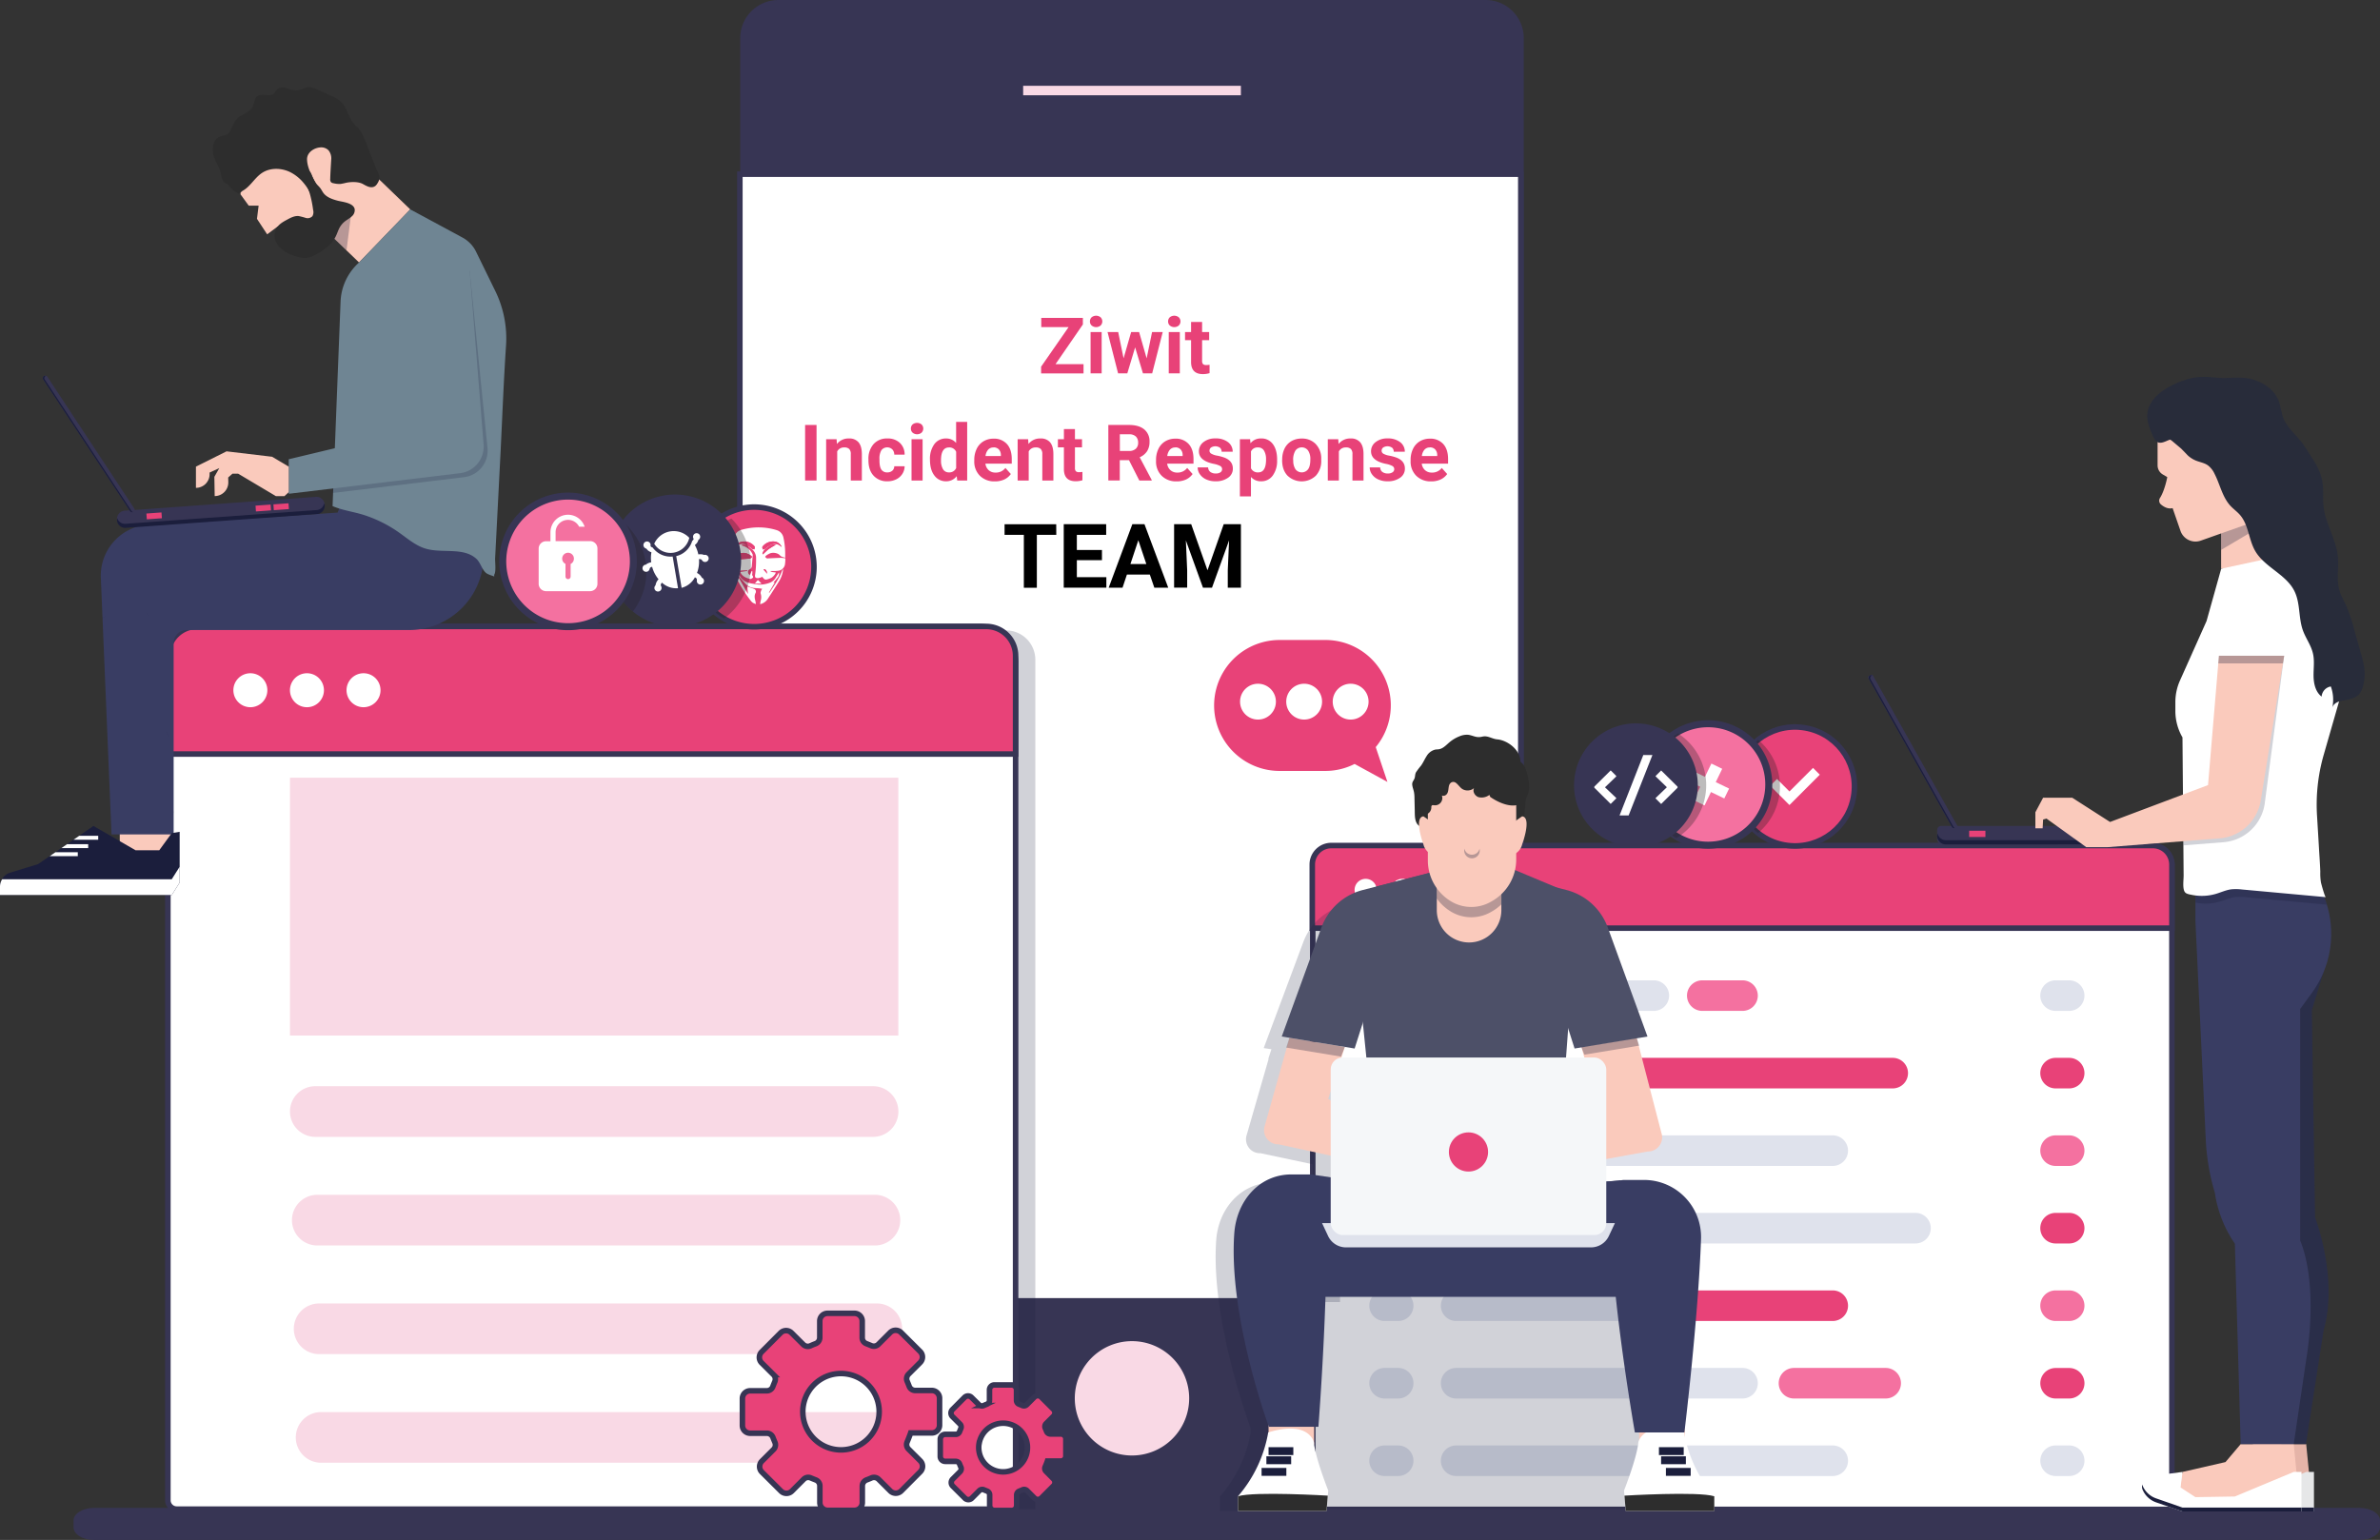 <svg xmlns="http://www.w3.org/2000/svg" viewBox="0 0 1290.14 834.96"><rect x="0" y="0" width="1290.14" height="834.96" fill="#333333" stroke="none"/><defs><style>.cls-1{fill:#373554;}.cls-2,.cls-6{fill:#fff;}.cls-12,.cls-2,.cls-5{stroke:#373554;stroke-miterlimit:10;}.cls-2,.cls-5{stroke-width:3px;}.cls-3{fill:#f9d9e5;}.cls-17,.cls-21,.cls-4{fill:#1b1e3c;}.cls-20,.cls-4{opacity:0.2;}.cls-5,.cls-8{fill:#e84278;}.cls-7{fill:#dfe2ec;}.cls-12,.cls-9{fill:#f471a0;}.cls-10{fill:#fec55e;}.cls-11{fill:#231f20;}.cls-11,.cls-18,.cls-21{opacity:0.3;}.cls-12{stroke-width:3.79px;}.cls-13{fill:#4d5068;}.cls-14{fill:#facabc;}.cls-15{fill:#393d63;}.cls-16{fill:#2d2d2d;}.cls-19{fill:#f5f7f9;}.cls-22{fill:#6f8593;}.cls-23{opacity:0.11;}.cls-24{fill:#e5b4a8;}.cls-25{fill:#e6e7e8;}.cls-26{fill:#2a2e49;}.cls-27{fill:#282c3a;}.cls-28{opacity:0.1;}</style></defs><g id="Calque_2" data-name="Calque 2"><g id="Calque_148" data-name="Calque 148"><path class="cls-1" d="M1290.14,824.43v3.66c0,3.81-5,6.87-11.13,6.87H51c-6.15,0-11.13-3.06-11.13-6.87v-3.66c0-3.78,5-6.87,11.13-6.87H1279C1285.16,817.56,1290.14,820.65,1290.14,824.43Z"/><path class="cls-1" d="M805.37,818.23H421.93a20.67,20.67,0,0,1-20.67-20.67V20.67A20.68,20.68,0,0,1,421.93,0H805.37A20.67,20.67,0,0,1,826,20.67V797.56A20.66,20.66,0,0,1,805.37,818.23Z"/><rect class="cls-2" x="401.06" y="94.44" width="423.33" height="610.88"/><path class="cls-3" d="M644.62,758.16a31,31,0,1,1-31-31A31,31,0,0,1,644.62,758.16Z"/><rect class="cls-3" x="554.63" y="46.52" width="118.03" height="5.14"/><path class="cls-4" d="M545.3,341.79H117.58a15.92,15.92,0,0,0-15.92,15.92V818.23H561.23V357.71A15.93,15.93,0,0,0,545.3,341.79Z"/><path class="cls-2" d="M103.62,339.65H530.91a19.62,19.62,0,0,1,19.62,19.62V813.44a4.79,4.79,0,0,1-4.79,4.79h-450A4.79,4.79,0,0,1,91,813.44V352.32A12.66,12.66,0,0,1,103.62,339.65Z"/><path class="cls-5" d="M550.53,408.83V355.57a15.93,15.93,0,0,0-15.93-15.92H106.88A15.92,15.92,0,0,0,91,355.57v53.26Z"/><rect class="cls-3" x="157.19" y="421.66" width="329.77" height="139.8"/><path class="cls-3" d="M473.22,588.93H170.92a13.73,13.73,0,0,0-13.73,13.73h0a13.74,13.74,0,0,0,13.73,13.74h302.3A13.74,13.74,0,0,0,487,602.66h0A13.74,13.74,0,0,0,473.22,588.93Z"/><path class="cls-3" d="M474.27,647.82H172a13.74,13.74,0,0,0-13.74,13.74h0A13.74,13.74,0,0,0,172,675.29H474.27A13.74,13.74,0,0,0,488,661.56h0A13.74,13.74,0,0,0,474.27,647.82Z"/><path class="cls-3" d="M475.32,706.72H173a13.74,13.74,0,0,0-13.73,13.74h0A13.73,13.73,0,0,0,173,734.19h302.3a13.74,13.74,0,0,0,13.74-13.73h0A13.74,13.74,0,0,0,475.32,706.72Z"/><path class="cls-3" d="M476.37,765.62H174.08a13.74,13.74,0,0,0-13.74,13.73h0a13.74,13.74,0,0,0,13.74,13.74H476.37a13.74,13.74,0,0,0,13.74-13.74h0A13.74,13.74,0,0,0,476.37,765.62Z"/><path class="cls-6" d="M144.93,374.24a9.21,9.21,0,1,1-9.21-9.21A9.21,9.21,0,0,1,144.93,374.24Z"/><path class="cls-6" d="M175.6,374.24a9.21,9.21,0,1,1-9.21-9.21A9.2,9.2,0,0,1,175.6,374.24Z"/><path class="cls-6" d="M206.27,374.24a9.21,9.21,0,1,1-9.21-9.21A9.2,9.2,0,0,1,206.27,374.24Z"/><path class="cls-2" d="M720.53,460.06h447.89a8.92,8.92,0,0,1,8.92,8.92V818.37a0,0,0,0,1,0,0H711.61a0,0,0,0,1,0,0V469A8.92,8.92,0,0,1,720.53,460.06Z"/><path class="cls-5" d="M1177.35,503.23V468.76A10.31,10.31,0,0,0,1167,458.45H721.66a10.31,10.31,0,0,0-10.31,10.31v34.47Z"/><path class="cls-6" d="M746.29,482.45a6,6,0,1,1-6-5.95A6,6,0,0,1,746.29,482.45Z"/><path class="cls-6" d="M766.14,482.45a6,6,0,1,1-5.95-5.95A5.95,5.95,0,0,1,766.14,482.45Z"/><path class="cls-6" d="M786,482.45a6,6,0,1,1-6-5.95A6,6,0,0,1,786,482.45Z"/><path class="cls-7" d="M757.91,548.1h-7.37a8.28,8.28,0,0,1-8.28-8.28h0a8.29,8.29,0,0,1,8.28-8.29h7.37a8.29,8.29,0,0,1,8.29,8.29h0A8.29,8.29,0,0,1,757.91,548.1Z"/><path class="cls-7" d="M757.91,590.13h-7.37a8.28,8.28,0,0,1-8.28-8.28h0a8.29,8.29,0,0,1,8.28-8.29h7.37a8.29,8.29,0,0,1,8.29,8.29h0A8.29,8.29,0,0,1,757.91,590.13Z"/><path class="cls-7" d="M757.91,632.16h-7.37a8.28,8.28,0,0,1-8.28-8.28h0a8.29,8.29,0,0,1,8.28-8.29h7.37a8.29,8.29,0,0,1,8.29,8.29h0A8.29,8.29,0,0,1,757.91,632.16Z"/><path class="cls-7" d="M757.91,674.2h-7.37a8.29,8.29,0,0,1-8.28-8.29h0a8.29,8.29,0,0,1,8.28-8.29h7.37a8.29,8.29,0,0,1,8.29,8.29h0A8.29,8.29,0,0,1,757.91,674.2Z"/><path class="cls-7" d="M757.91,716.23h-7.37a8.29,8.29,0,0,1-8.28-8.29h0a8.28,8.28,0,0,1,8.28-8.28h7.37a8.29,8.29,0,0,1,8.29,8.28h0A8.29,8.29,0,0,1,757.91,716.23Z"/><path class="cls-7" d="M757.91,758.26h-7.37a8.29,8.29,0,0,1-8.28-8.29h0a8.28,8.28,0,0,1,8.28-8.28h7.37A8.29,8.29,0,0,1,766.2,750h0A8.29,8.29,0,0,1,757.91,758.26Z"/><path class="cls-7" d="M757.91,800.29h-7.37a8.29,8.29,0,0,1-8.28-8.29h0a8.28,8.28,0,0,1,8.28-8.28h7.37A8.29,8.29,0,0,1,766.2,792h0A8.29,8.29,0,0,1,757.91,800.29Z"/><path class="cls-7" d="M1121.65,548.1h-7.37a8.29,8.29,0,0,1-8.29-8.28h0a8.29,8.29,0,0,1,8.29-8.29h7.37a8.29,8.29,0,0,1,8.28,8.29h0A8.28,8.28,0,0,1,1121.65,548.1Z"/><path class="cls-8" d="M1121.65,590.13h-7.37a8.29,8.29,0,0,1-8.29-8.28h0a8.29,8.29,0,0,1,8.29-8.29h7.37a8.29,8.29,0,0,1,8.28,8.29h0A8.28,8.28,0,0,1,1121.65,590.13Z"/><path class="cls-9" d="M1121.65,632.16h-7.37a8.29,8.29,0,0,1-8.29-8.28h0a8.29,8.29,0,0,1,8.29-8.29h7.37a8.29,8.29,0,0,1,8.28,8.29h0A8.28,8.28,0,0,1,1121.65,632.16Z"/><path class="cls-8" d="M1121.65,674.2h-7.37a8.29,8.29,0,0,1-8.29-8.29h0a8.29,8.29,0,0,1,8.29-8.29h7.37a8.29,8.29,0,0,1,8.28,8.29h0A8.29,8.29,0,0,1,1121.65,674.2Z"/><path class="cls-9" d="M1121.65,716.23h-7.37a8.29,8.29,0,0,1-8.29-8.29h0a8.29,8.29,0,0,1,8.29-8.28h7.37a8.28,8.28,0,0,1,8.28,8.28h0A8.29,8.29,0,0,1,1121.65,716.23Z"/><path class="cls-8" d="M1121.65,758.26h-7.37A8.29,8.29,0,0,1,1106,750h0a8.29,8.29,0,0,1,8.29-8.28h7.37a8.28,8.28,0,0,1,8.28,8.28h0A8.29,8.29,0,0,1,1121.65,758.26Z"/><path class="cls-7" d="M1121.65,800.29h-7.37A8.29,8.29,0,0,1,1106,792h0a8.29,8.29,0,0,1,8.29-8.28h7.37a8.28,8.28,0,0,1,8.28,8.28h0A8.29,8.29,0,0,1,1121.65,800.29Z"/><path class="cls-7" d="M896.49,548.1H789.34a8.28,8.28,0,0,1-8.28-8.28h0a8.28,8.28,0,0,1,8.28-8.29H896.49a8.29,8.29,0,0,1,8.29,8.29h0A8.29,8.29,0,0,1,896.49,548.1Z"/><path class="cls-9" d="M922.76,548.1h21.82a8.29,8.29,0,0,0,8.29-8.28h0a8.29,8.29,0,0,0-8.29-8.29H922.76a8.28,8.28,0,0,0-8.28,8.29h0A8.28,8.28,0,0,0,922.76,548.1Z"/><path class="cls-10" d="M837.89,590.13H789.34a8.28,8.28,0,0,1-8.28-8.28h0a8.28,8.28,0,0,1,8.28-8.29h48.55a8.29,8.29,0,0,1,8.28,8.29h0A8.28,8.28,0,0,1,837.89,590.13Z"/><path class="cls-8" d="M880.86,590.13H1026a8.29,8.29,0,0,0,8.29-8.28h0a8.29,8.29,0,0,0-8.29-8.29H880.86a8.29,8.29,0,0,0-8.28,8.29h0A8.28,8.28,0,0,0,880.86,590.13Z"/><path class="cls-7" d="M993.49,632.16H789.34a8.28,8.28,0,0,1-8.28-8.28h0a8.28,8.28,0,0,1,8.28-8.29H993.49a8.29,8.29,0,0,1,8.28,8.29h0A8.28,8.28,0,0,1,993.49,632.16Z"/><path class="cls-7" d="M1038.35,674.2h-249a8.28,8.28,0,0,1-8.28-8.29h0a8.28,8.28,0,0,1,8.28-8.29h249a8.29,8.29,0,0,1,8.28,8.29h0A8.29,8.29,0,0,1,1038.35,674.2Z"/><path class="cls-8" d="M993.49,716.23H918.05a8.29,8.29,0,0,1-8.29-8.29h0a8.29,8.29,0,0,1,8.29-8.28h75.44a8.28,8.28,0,0,1,8.28,8.28h0A8.29,8.29,0,0,1,993.49,716.23Z"/><path class="cls-7" d="M887.46,716.23H789.34a8.28,8.28,0,0,1-8.28-8.29h0a8.28,8.28,0,0,1,8.28-8.28h98.12a8.29,8.29,0,0,1,8.29,8.28h0A8.29,8.29,0,0,1,887.46,716.23Z"/><path class="cls-7" d="M944.58,758.26H789.34a8.28,8.28,0,0,1-8.28-8.29h0a8.28,8.28,0,0,1,8.28-8.28H944.58a8.29,8.29,0,0,1,8.29,8.28h0A8.29,8.29,0,0,1,944.58,758.26Z"/><path class="cls-9" d="M972.47,758.26h49.71a8.29,8.29,0,0,0,8.29-8.29h0a8.29,8.29,0,0,0-8.29-8.28H972.47a8.28,8.28,0,0,0-8.28,8.28h0A8.28,8.28,0,0,0,972.47,758.26Z"/><path class="cls-7" d="M993.49,800.29H789.34a8.28,8.28,0,0,1-8.28-8.29h0a8.28,8.28,0,0,1,8.28-8.28H993.49a8.28,8.28,0,0,1,8.28,8.28h0A8.29,8.29,0,0,1,993.49,800.29Z"/><path class="cls-5" d="M441.24,307.37a32.43,32.43,0,1,1-32.43-32.43A32.43,32.43,0,0,1,441.24,307.37Z"/><path class="cls-8" d="M427.57,329.34H394.79V284.05h32.78Zm-23.28-34,.6.27c.86.7,1.72,1.41,2.59,2.09a6.26,6.26,0,0,1,2.35,5.23,53.47,53.47,0,0,1-.53,8.76c-.21,1.31.2,1.81,1.53,1.82a6.27,6.27,0,0,0,1.75-.45,3.6,3.6,0,0,0,.52-.3c.28.31.54.57.78.86a1.58,1.58,0,0,0,1.72.62,11.85,11.85,0,0,0,2.56-.93,6.32,6.32,0,0,0,2.39-2.82c-1.07-.3-2.16-.06-3-.77a3.23,3.23,0,0,1,.86-.09,19.51,19.51,0,0,0,3.84-.19,4.2,4.2,0,0,0,3.2-3.11,19.82,19.82,0,0,0,.25-3.57,20.65,20.65,0,0,0-2.41-.27c-2.31.06-4.61.19-6.91.29-.23,0-.5.07-.66,0a2.73,2.73,0,0,1-.93-.78c-.06-.11.3-.59.56-.77a12.33,12.33,0,0,1,1.86-1.08c1.75-.8,4.44-.35,5.55,1,.76.9,1.85.88,2.86,1.34,0-.85,0-1.55,0-2.24a40.6,40.6,0,0,0-1-8.92,5.28,5.28,0,0,0-3.66-3.87,33.17,33.17,0,0,0-18.86-.2c-2.63.68-3.94,2.5-4.48,5.1a60.43,60.43,0,0,0-.93,10.66,7.74,7.74,0,0,0,1.77,5,3.1,3.1,0,0,0,2.88,1.4c.74-.06,1.49-.08,2.23-.12l1.54-.08,0,.37-3.78.58a.58.58,0,0,0,0,.17c1.08,2.23,3.11,3.13,5.34,3.61.43.09,1-.38,1.46-.69a.8.8,0,0,0,0-.75,1.42,1.42,0,0,1-.35-1.43,10,10,0,0,0,0-1.34l-.34-.08-.94,2.12a1.59,1.59,0,0,1-1-1.36,1.41,1.41,0,0,1,.7-1.59,2.16,2.16,0,0,0,1.31-1.68q.27-3.08.51-6.15a1.07,1.07,0,0,0-.12-.49,8.28,8.28,0,0,0-5.16-4.49c-.3-.1-.59-.25-.88-.38C402.72,295,403.51,295.38,404.29,295.38Zm18,15c-.54.9-1.13,1.78-1.62,2.7A6.38,6.38,0,0,1,417.3,316a15.32,15.32,0,0,1-5.83,1,24,24,0,0,1-3-.45c-3.39-.41-6.3-1.56-7.81-4.95-.17-.38-.4-.74-.61-1.11a2.14,2.14,0,0,0-.28-.32l-.17.1a8.63,8.63,0,0,0,.92,2.07c1.2,1.51,2.52,2.93,3.83,4.34a6.9,6.9,0,0,0,4,2.09c1.07.18,2.17.16,3.25.26.52.05,1,.16,1.66.26a4,4,0,0,0-.59.88c-.15.55-.45,1.2-.28,1.67a6.35,6.35,0,0,1,0,3.95,17,17,0,0,0-.29,1.78l.52-.09a6.8,6.8,0,0,0,3.91-3.16q3-4.56,5.89-9.21a15.48,15.48,0,0,0,2.05-5.56,6,6,0,0,0,.07-.73l-.25-.06c-.47,1.13-.89,2.28-1.42,3.38s-1.13,2.15-1.75,3.19-1.36,2.08-2,3.11-1.36,2-2,3l-.24-.16,3.12-5.33-.19-.11-.55.21c.77-.95,1.48-1.78,2.16-2.63A3.73,3.73,0,0,0,422.27,310.34Zm-25-2.46-.27.1c.27.81.5,1.64.82,2.42a70.71,70.71,0,0,0,9.2,15.41,4.56,4.56,0,0,0,1.13,1.06,9.88,9.88,0,0,0,1.59.67c-.11-.7-.15-1.17-.27-1.62-.38-1.5-.72-3,.13-4.47a1.61,1.61,0,0,0-.56-2c-1.22-.52-2.49-.92-3.94-1.44l.33,4.1c-1.42-2.49-2.75-4.85-4.1-7.21Zm15.5,8.55c-.62-.66-1.14-1.24-1.7-1.78a.43.43,0,0,0-.45,0c-.46.51-.89,1.06-1.32,1.59l.13.18Z"/><path class="cls-6" d="M404.29,295.38c-.78,0-1.57-.4-2.41.22.29.13.58.28.88.38a8.28,8.28,0,0,1,5.16,4.49,1.07,1.07,0,0,1,.12.49q-.24,3.07-.51,6.15a2.16,2.16,0,0,1-1.31,1.68,1.41,1.41,0,0,0-.7,1.59,1.59,1.59,0,0,0,1,1.36l.94-2.12.34.08a10,10,0,0,1,0,1.34,1.42,1.42,0,0,0,.35,1.43.8.8,0,0,1,0,.75c-.45.31-1,.78-1.46.69-2.23-.48-4.26-1.38-5.34-3.61a.58.58,0,0,1,0-.17l3.78-.58,0-.37-1.54.08c-.74,0-1.49.06-2.23.12a3.1,3.1,0,0,1-2.88-1.4,7.74,7.74,0,0,1-1.77-5,60.43,60.43,0,0,1,.93-10.66c.54-2.6,1.85-4.42,4.48-5.1a33.17,33.17,0,0,1,18.86.2,5.28,5.28,0,0,1,3.66,3.87,40.6,40.6,0,0,1,1,8.92c0,.69,0,1.39,0,2.24-1-.46-2.1-.44-2.86-1.34-1.11-1.31-3.8-1.76-5.55-1a12.33,12.33,0,0,0-1.86,1.08c-.26.18-.62.66-.56.77a2.73,2.73,0,0,0,.93.78c.16.1.43,0,.66,0,2.3-.1,4.6-.23,6.91-.29a20.65,20.65,0,0,1,2.41.27,19.82,19.82,0,0,1-.25,3.57,4.2,4.2,0,0,1-3.2,3.11,19.51,19.51,0,0,1-3.84.19,3.23,3.23,0,0,0-.86.09c.84.71,1.93.47,3,.77a6.32,6.32,0,0,1-2.39,2.82,11.85,11.85,0,0,1-2.56.93,1.58,1.58,0,0,1-1.72-.62c-.24-.29-.5-.55-.78-.86a3.6,3.6,0,0,1-.52.3,6.27,6.27,0,0,1-1.75.45c-1.33,0-1.74-.51-1.53-1.82a53.47,53.47,0,0,0,.53-8.76,6.26,6.26,0,0,0-2.35-5.23c-.87-.68-1.73-1.39-2.59-2.09.55.31,1.13.59,1.65,1s.8.77,1.26,1a3.33,3.33,0,0,0,1.12.23,9.7,9.7,0,0,0,.19-1.3c0-.19-.2-.39-.34-.56a7.24,7.24,0,0,0-7.26-2.12,4.68,4.68,0,0,0-2.83,2.47,14.45,14.45,0,0,1,2.59-1.34A3.79,3.79,0,0,1,404.29,295.38Zm-6,8.39a7,7,0,0,1,1.34-.36c1.87-.18,3.75-.3,5.62-.46a7.34,7.34,0,0,0,1.68-.25,1.17,1.17,0,0,0,.67-.69c.05-.2-.24-.58-.48-.73a10.15,10.15,0,0,0-2.16-1.14,5.22,5.22,0,0,0-5,.69c-.54.4-1.05.84-1.58,1.26Zm25.46-7.21a5,5,0,0,0-3.21-2.84,7.26,7.26,0,0,0-7.06,2.5.87.87,0,0,0-.25.52,2.62,2.62,0,0,0,.34,1.14c.08.1.68-.05.95-.23.91-.6,1.73-1.33,2.66-1.89a4.91,4.91,0,0,1,6.22.53Zm-10.43,3.75.27.22c1.06-1,2.06-2,3.21-2.89a42.06,42.06,0,0,1,3.74-2.27,4,4,0,0,0-3.78.91C415.33,297.39,413.68,298.35,413.3,300.31Zm2.25,10.76c.43-1-.4-2.44-1.26-2.44-.11,0-.22.15-.33.23.11.13.21.28.32.4.33.37.69.71,1,1.09A2.59,2.59,0,0,1,415.55,311.07Z"/><path class="cls-6" d="M422.27,310.34a3.73,3.73,0,0,1-.91,3.05c-.68.85-1.39,1.68-2.16,2.63l.55-.21.19.11-3.12,5.33.24.16c.68-1,1.37-2,2-3s1.4-2.05,2-3.11,1.23-2.1,1.75-3.19,1-2.25,1.42-3.38l.25.06a6,6,0,0,1-.07.73,15.48,15.48,0,0,1-2.05,5.56q-2.88,4.65-5.89,9.21a6.8,6.8,0,0,1-3.91,3.16l-.52.09a17,17,0,0,1,.29-1.78,6.35,6.35,0,0,0,0-3.95c-.17-.47.13-1.12.28-1.67a4,4,0,0,1,.59-.88c-.63-.1-1.14-.21-1.66-.26-1.08-.1-2.18-.08-3.25-.26a6.9,6.9,0,0,1-4-2.09c-1.31-1.41-2.63-2.83-3.83-4.34a8.63,8.63,0,0,1-.92-2.07l.17-.1a2.14,2.14,0,0,1,.28.32c.21.37.44.73.61,1.11,1.51,3.39,4.42,4.54,7.81,4.95a24,24,0,0,0,3,.45,15.32,15.32,0,0,0,5.83-1,6.38,6.38,0,0,0,3.35-2.92C421.14,312.12,421.73,311.24,422.27,310.34Z"/><path class="cls-6" d="M397.29,307.88l4.06,7c1.35,2.36,2.68,4.72,4.1,7.21l-.33-4.1c1.45.52,2.72.92,3.94,1.44a1.61,1.61,0,0,1,.56,2c-.85,1.5-.51,3-.13,4.47.12.45.16.92.27,1.62a9.88,9.88,0,0,1-1.59-.67,4.56,4.56,0,0,1-1.13-1.06,70.71,70.71,0,0,1-9.2-15.41c-.32-.78-.55-1.61-.82-2.42Z"/><path class="cls-8" d="M404.29,295.38a3.79,3.79,0,0,0-3-.36,14.45,14.45,0,0,0-2.59,1.34,4.68,4.68,0,0,1,2.83-2.47,7.24,7.24,0,0,1,7.26,2.12c.14.17.34.37.34.56a9.7,9.7,0,0,1-.19,1.3,3.33,3.33,0,0,1-1.12-.23c-.46-.27-.81-.73-1.26-1s-1.1-.64-1.65-1Z"/><path class="cls-6" d="M412.79,316.43h-3.34l-.13-.18c.43-.53.86-1.08,1.32-1.59a.43.43,0,0,1,.45,0C411.65,315.19,412.17,315.77,412.79,316.43Z"/><path class="cls-8" d="M398.27,303.77l.09-1.68c.53-.42,1-.86,1.58-1.26a5.22,5.22,0,0,1,5-.69,10.15,10.15,0,0,1,2.16,1.14c.24.15.53.53.48.73a1.17,1.17,0,0,1-.67.69,7.34,7.34,0,0,1-1.68.25c-1.87.16-3.75.28-5.62.46A7,7,0,0,0,398.27,303.77Z"/><path class="cls-8" d="M423.73,296.56l-.35-.27a4.91,4.91,0,0,0-6.22-.53c-.93.56-1.75,1.29-2.66,1.89-.27.18-.87.33-.95.23a2.62,2.62,0,0,1-.34-1.14.87.87,0,0,1,.25-.52,7.26,7.26,0,0,1,7.06-2.5A5,5,0,0,1,423.73,296.56Z"/><path class="cls-8" d="M413.3,300.31c.38-2,2-2.92,3.44-4a4,4,0,0,1,3.78-.91,42.06,42.06,0,0,0-3.74,2.27c-1.15.86-2.15,1.92-3.21,2.89Z"/><path class="cls-8" d="M415.55,311.07a2.59,2.59,0,0,0-.27-.72c-.31-.38-.67-.72-1-1.09-.11-.12-.21-.27-.32-.4.11-.08.22-.23.33-.23C415.15,308.63,416,310.09,415.55,311.07Z"/><path class="cls-11" d="M396.44,281.18a32.4,32.4,0,0,0-19.94,28.46,32.4,32.4,0,0,0,16,25.71,35.73,35.73,0,0,0,4-54.17Z"/><path class="cls-1" d="M398.36,288.77a35.82,35.82,0,1,1-47.63-17.25A35.82,35.82,0,0,1,398.36,288.77Z"/><path class="cls-11" d="M333.49,319.15a35.6,35.6,0,0,0,9.6,12.37,35.19,35.19,0,0,0-4.68-47.87,36,36,0,0,0-8.24,22.19A35.42,35.42,0,0,0,333.49,319.15Z"/><path class="cls-12" d="M341.32,316.15A35.4,35.4,0,1,1,319.69,271,35.39,35.39,0,0,1,341.32,316.15Z"/><circle class="cls-5" cx="973.03" cy="426.42" r="32.24" transform="translate(430.72 1339.94) rotate(-82.97)"/><polygon class="cls-6" points="970.02 436.49 959.59 426.05 963.27 422.37 970.02 429.12 982.8 416.35 986.48 420.03 970.02 436.49"/><path class="cls-11" d="M940.79,426.42A32.16,32.16,0,0,0,953,451.64a32.85,32.85,0,0,0,.07-50.49A32.15,32.15,0,0,0,940.79,426.42Z"/><path class="cls-12" d="M955.51,439.69a32.92,32.92,0,1,1-15.3-44A32.91,32.91,0,0,1,955.51,439.69Z"/><path class="cls-6" d="M924.21,421.2,927.7,414l5.87,2.84-3.5,7.22,7.23,3.49-2.61,5.38-7.22-3.49L924,436.69l-5.87-2.84,3.52-7.27-7.13-3.45,2.61-5.38Z"/><path class="cls-11" d="M909.7,397.7a32.9,32.9,0,0,0-1,56.72,33.49,33.49,0,0,0,1-56.72Z"/><path class="cls-1" d="M920.33,425.75a33.54,33.54,0,1,1-33.53-33.54A33.54,33.54,0,0,1,920.33,425.75Z"/><path class="cls-6" d="M876.12,432.66v.23l-3,3-8.88-8.81v-.58l8.88-8.8,3,3V421l-6.1,5.87Z"/><path class="cls-6" d="M895.74,409.37l-12.9,32.75h-4.91l12.86-32.75Z"/><path class="cls-6" d="M903.57,426.83l-6.1-5.87v-.23l3-3,8.89,8.8v.58l-8.89,8.81-3-3v-.23Z"/><path class="cls-5" d="M567.8,792.15h7.3a2.68,2.68,0,0,0,2.67-2.68v-9.31a2.68,2.68,0,0,0-2.68-2.67h-5.71a2.22,2.22,0,0,1-2.09-1.49c-.2-.53-.42-1.06-.65-1.58a2.23,2.23,0,0,1,.41-2.54l4-4a2.67,2.67,0,0,0,0-3.78l-6.58-6.58a2.69,2.69,0,0,0-3.79,0l-4.06,4.07a2.2,2.2,0,0,1-2.44.47c-.58-.25-1.21-.5-1.75-.71a2.2,2.2,0,0,1-1.4-2v-5.77a2.68,2.68,0,0,0-2.67-2.68h-9.31a2.67,2.67,0,0,0-2.67,2.68v5.71a2.26,2.26,0,0,1-1.5,2.09q-.84.32-1.65.69a2.25,2.25,0,0,1-2.54-.41l-4.06-4a2.67,2.67,0,0,0-3.78,0l-6.56,6.6a2.67,2.67,0,0,0,0,3.78l4.08,4.06a2.21,2.21,0,0,1,.48,2.44c-.25.58-.5,1.2-.71,1.75a2.2,2.2,0,0,1-2,1.4h-5.77a2.68,2.68,0,0,0-2.67,2.68l0,9.31a2.68,2.68,0,0,0,2.68,2.67h5.72a2.22,2.22,0,0,1,2.09,1.49c.2.53.42,1.06.66,1.57a2.27,2.27,0,0,1-.41,2.54l-4,4a2.67,2.67,0,0,0,0,3.78l6.6,6.57a2.67,2.67,0,0,0,3.78,0l4.06-4.08a2.23,2.23,0,0,1,2.44-.47c.58.25,1.2.5,1.75.71a2.2,2.2,0,0,1,1.4,2.05v5.77a2.67,2.67,0,0,0,2.68,2.67h9.3a2.67,2.67,0,0,0,2.67-2.68v-5.71a2.26,2.26,0,0,1,1.5-2.1c.53-.2,1.06-.42,1.57-.65a2.23,2.23,0,0,1,2.54.41l4,4a2.67,2.67,0,0,0,3.78,0l6.57-6.59a2.67,2.67,0,0,0,0-3.78L567,797.74a2.21,2.21,0,0,1-.46-2.44C567.16,793.91,567.77,792.25,567.8,792.15Zm-37-9.68A13.19,13.19,0,1,1,539,797.14,13.19,13.19,0,0,1,530.76,782.47Z"/><path class="cls-5" d="M493.66,776.92h11.45a4.2,4.2,0,0,0,4.2-4.2V758.1a4.21,4.21,0,0,0-4.21-4.19h-9a3.52,3.52,0,0,1-3.28-2.35c-.32-.84-.66-1.66-1-2.48a3.51,3.51,0,0,1,.65-4l6.34-6.34a4.2,4.2,0,0,0,0-5.94L488.47,722.5a4.19,4.19,0,0,0-5.93,0l-6.39,6.39a3.48,3.48,0,0,1-3.82.73c-.92-.39-1.9-.78-2.75-1.12a3.43,3.43,0,0,1-2.19-3.22v-9a4.2,4.2,0,0,0-4.2-4.2H448.58a4.2,4.2,0,0,0-4.2,4.2v9a3.53,3.53,0,0,1-2.34,3.28c-.88.33-1.75.69-2.6,1.08a3.53,3.53,0,0,1-4-.64l-6.36-6.33a4.2,4.2,0,0,0-5.93,0L412.86,733a4.2,4.2,0,0,0,0,5.94l6.41,6.37a3.45,3.45,0,0,1,.74,3.82c-.38.91-.78,1.9-1.1,2.75a3.46,3.46,0,0,1-3.22,2.2l-9.06,0a4.2,4.2,0,0,0-4.19,4.21l0,14.61a4.2,4.2,0,0,0,4.21,4.19l9,0A3.54,3.54,0,0,1,419,779.4c.32.83.66,1.66,1,2.47a3.51,3.51,0,0,1-.65,4L413,792.21a4.2,4.2,0,0,0,0,5.94l10.35,10.3a4.18,4.18,0,0,0,5.93,0l6.38-6.4a3.45,3.45,0,0,1,3.82-.74c.91.39,1.9.78,2.75,1.11a3.46,3.46,0,0,1,2.2,3.22v9.06a4.21,4.21,0,0,0,4.21,4.19l14.61,0a4.21,4.21,0,0,0,4.19-4.21l0-9a3.54,3.54,0,0,1,2.35-3.29c.83-.31,1.66-.66,2.47-1a3.53,3.53,0,0,1,4,.65l6.35,6.34a4.2,4.2,0,0,0,5.93,0L498.86,798a4.2,4.2,0,0,0,0-5.94l-6.39-6.38a3.47,3.47,0,0,1-.74-3.83C492.65,779.68,493.61,777.08,493.66,776.92Zm-58.14-15.2a20.7,20.7,0,1,1,12.89,23A20.71,20.71,0,0,1,435.52,761.72Z"/><path class="cls-4" d="M710.27,808.4s-6.47-15.93-7.63-24.44v-9.25H705s2.22-27.87,3.5-59.52l0-.59.15-4c0-.17,0-.34,0-.51.05-1.38.1-2.76.14-4.14v0h17.62V579.33H724a12.52,12.52,0,0,0-7.38,2.42l2.62-8-4.15-.67,9.46,1.52,1.82-5.59V491.56a32.05,32.05,0,0,0-19.9,19.27l-21.44,57.42,4.17.66-1.7,5.18.2,0-11.93,41.39a7.54,7.54,0,0,0,7.5,9.78l28.3,6v11.45l-10.14-1.45h0a8.85,8.85,0,0,0-1.64-.15h-9.57c-17.52,0-29.7,14.18-30.94,31.23-3,41.93,16.62,96.48,18.6,101.87v3.39l-.17,0s-2.1,17.45-16.4,33.78v7.77h30a35.42,35.42,0,0,0,18.38-5.13Zm0-212.54,1.34-4.19v4.93Z"/><rect class="cls-4" x="704.91" y="690.01" width="190.83" height="128.22"/><polygon class="cls-13" points="781.45 471.56 745.93 480.73 738.76 554.57 748.63 651.56 843.02 653.56 850.07 557.61 843.93 481.24 820.82 471.56 781.45 471.56"/><rect class="cls-14" x="687.65" y="750.93" width="24.72" height="32.2"/><rect class="cls-14" x="888.55" y="750.93" width="24.72" height="32.2"/><path class="cls-15" d="M711.19,675.94l20.39,18.27a32.25,32.25,0,0,0,21.54,8.24h78.41a32.26,32.26,0,0,0,19.92-6.88l31-24.32L878.61,640l-65.92,5.22h-44.3l-57.19-8.38-6.29,4.43Z"/><polygon class="cls-15" points="711.19 703.13 882.44 703.13 878.61 640.03 812.69 645.25 768.39 645.25 711.2 642.54 704.91 645.08 711.19 703.13"/><path class="cls-6" d="M687.47,776.65a71.71,71.71,0,0,1-16.39,34.62v8h48l.93-11.1s-7.07-17.79-7.76-26.16C712.24,782,709.79,769.82,687.47,776.65Z"/><path class="cls-16" d="M719.76,810.93s-40-2.41-48.68.34v8h48Z"/><rect class="cls-17" x="687.65" y="784.65" width="13.43" height="4.28"/><rect class="cls-17" x="686.48" y="789.6" width="13.43" height="4.28"/><rect class="cls-17" x="683.87" y="795.91" width="13.43" height="4.28"/><path class="cls-6" d="M912.88,776.65a71.71,71.71,0,0,0,16.39,34.62v8h-48l-.93-11.1s7.06-17.79,7.76-26.16C888.11,782,890.55,769.82,912.88,776.65Z"/><path class="cls-16" d="M880.58,810.93s40-2.41,48.69.34v8h-48Z"/><rect class="cls-17" x="899.27" y="784.65" width="13.43" height="4.28"/><rect class="cls-17" x="900.44" y="789.6" width="13.43" height="4.28"/><rect class="cls-17" x="903.05" y="795.91" width="13.43" height="4.28"/><path class="cls-15" d="M687.82,773.6h26.86s6.66-85.72,3.57-128.83a8.69,8.69,0,0,0-8.69-8H700c-17.51,0-29.7,14.53-30.93,32C665.85,714,687.82,773.6,687.82,773.6Z"/><path class="cls-15" d="M913.08,776.65H886.23s-15.43-87.41-13.17-129.82a7.44,7.44,0,0,1,7.43-7.07h10.67a30.94,30.94,0,0,1,30.93,32C920.59,714.69,913.08,776.65,913.08,776.65Z"/><path class="cls-14" d="M757.66,597.42l-6-.24L741,607.53l-21-11.67,9-28.22-30-4.94-13.42,47.75a7.67,7.67,0,0,0,7.5,10l46.51,10.11,13.14,4.27,13.58-4.18L778.5,624l1.13-11.21a2.51,2.51,0,0,0-2.5-2.75H764.2l-8.37-4h1.83Z"/><g class="cls-18"><polygon class="cls-17" points="697.26 568 726.9 572.88 729.01 567.64 698.96 562.7 697.26 568"/></g><path class="cls-13" d="M754.44,505.39l27-33.83-42.73,11a32.44,32.44,0,0,0-22.48,20.59L694.8,562l39.51,6.5Z"/><path class="cls-14" d="M887.21,562.7l13.43,51.64a7.68,7.68,0,0,1-7.5,10L848,632.53l-13.14,4.27-13.58-4.19L809.07,626,808,614.77a2.5,2.5,0,0,1,2.49-2.75h12.93l8.37-4h-3.6l-4.49.67a4.49,4.49,0,0,1-5.16-4.44h0l8.71-4.78,8.72-.35,10.61,10.35,19.65-9.73-9-32.11Z"/><g class="cls-18"><polygon class="cls-17" points="887.21 562.7 857.17 567.64 858.86 571.83 888.57 566.94 887.21 562.7"/></g><path class="cls-13" d="M833.42,505.39l-27-33.83,42.72,11a32.46,32.46,0,0,1,22.49,20.59L893.06,562l-39.52,6.5Z"/><path class="cls-14" d="M796.35,511h0a17.51,17.51,0,0,1-17.5-17.5V463.19h35v30.35A17.51,17.51,0,0,1,796.35,511Z"/><path class="cls-16" d="M827.05,433.55c-.71,8.91-1.09,19.36-9.8,24.41a7.2,7.2,0,0,1-2.15.89,7.34,7.34,0,0,1-1.93.08,19.17,19.17,0,0,1-7.51-2.12,9.75,9.75,0,0,0-2.51-1.09c-2.93-.58-5.29,2.15-7.75,3.83-4.65,3.16-10.85,2.72-16.27,1.26-3.09-.84-6.58-2.5-7.07-5.66-.25-1.6.35-3.32-.28-4.8a8,8,0,0,0-2.69-2.72c-2.31-1.86-2.13-5.48-2.19-8.24l-.15-6.65a19.05,19.05,0,0,0-.27-3.29c-.26-1.3-.8-2.56-.94-3.88-.16-1.63.67-2.14,1.2-3.43.44-1.09.24-2.33.86-3.44a42.2,42.2,0,0,1,2.71-3.59c1.16-1.61,1.93-3.46,3-5.12a7.53,7.53,0,0,1,4.59-3.54c.73-.14,1.49-.1,2.22-.24,2.21-.41,3.81-2.23,5.52-3.69a19.68,19.68,0,0,1,5.61-3.34,10,10,0,0,1,4.51-.79c2,.2,3.94,1.35,6,1.26,1,0,1.92-.36,2.89-.41,2.37-.1,4.52,1.43,6.88,1.63,6,.53,12.91,6.08,12.64,12.42a6,6,0,0,0,.14,2.31c.41,1.1,1.54,1.77,2.14,2.79,1.38,2.36-.59,5.34-.18,8.05a23.19,23.19,0,0,0,.63,2.31A14.85,14.85,0,0,1,827.05,433.55Z"/><path class="cls-14" d="M780.44,463.88a8,8,0,0,1-8.85-6.12s-5.37-14.46,0-15.15c0,0,11.29,7.37,11.29,10.66S780.44,463.88,780.44,463.88Z"/><path class="cls-14" d="M816.29,463.88a8,8,0,0,0,8.85-6.12s5.36-14.46,0-15.15c0,0-11.29,7.37-11.29,10.66S816.29,463.88,816.29,463.88Z"/><g class="cls-18"><path class="cls-17" d="M778.85,487.16a25.83,25.83,0,0,0,7.65,7.09,21.38,21.38,0,0,0,21.67.26l.63-.36a25.6,25.6,0,0,0,5.05-3.8V471.56h-35Z"/></g><path class="cls-14" d="M808.8,488.57l-.63.36a21.35,21.35,0,0,1-10.61,2.82h0a21.33,21.33,0,0,1-11.06-3.08h0A25.91,25.91,0,0,1,774,466.48V423.77h47.9v42.29A25.91,25.91,0,0,1,808.8,488.57Z"/><path class="cls-16" d="M825.85,414.65a11.81,11.81,0,0,0-4-3.26c-15.35-8.57-36.39-5.17-48.27,7.79a21.41,21.41,0,0,0-4.07,6c-2.19,5.19-1.21,11.13,0,16.63l-.72.2c1.57-.15,4-.09,5.32-.93a3.92,3.92,0,0,0,1.78-3.22,1.59,1.59,0,0,1,.23-1.08c.32-.34.88-.23,1.35-.17a3.94,3.94,0,0,0,4.14-5.27,2.31,2.31,0,0,0,2.52-.63c1.56-1.62.57-4.7,2.16-6.14,2.55-2.3,4.37,2,6.45,3.26a5.52,5.52,0,0,0,6.33-.54c-1,1.84.44,4.26,2.4,4.92a7,7,0,0,0,5.89-1.22c.17.36.32.74.47,1.11,7.72,5.35,19.21,8.41,21-4.23C829.34,424.73,827.73,417.32,825.85,414.65Z"/><g class="cls-18"><path class="cls-17" d="M797.92,463.42a4.21,4.21,0,0,1-4.1-3.26,4.35,4.35,0,0,0-.11,1,4.21,4.21,0,0,0,8.42,0,4.35,4.35,0,0,0-.12-1A4.19,4.19,0,0,1,797.92,463.42Z"/></g><path class="cls-7" d="M862.44,676.32H729.62a10.71,10.71,0,0,1-9.69-6.16l-3.28-7H875.41l-3.29,7A10.7,10.7,0,0,1,862.44,676.32Z"/><rect class="cls-19" x="721.34" y="573.38" width="149.38" height="96.24" rx="6.44"/><circle class="cls-8" cx="796.03" cy="624.59" r="10.62"/><rect class="cls-14" x="64.92" y="443.98" width="27.82" height="25.68"/><path class="cls-15" d="M262.19,283.1v18A40.49,40.49,0,0,1,221.7,341.6H101.13a7,7,0,0,0-7,7v103.8H60.46l-5.8-139.2a27.71,27.71,0,0,1,27.69-28.81L183,277.93l2.61-6.54Z"/><g class="cls-20"><path class="cls-17" d="M94.17,440.47v-1.25a15,15,0,0,1-.52,2.78C93.82,441.49,94,441,94.17,440.47Z"/><path class="cls-17" d="M91.23,399.45a10.9,10.9,0,0,0-1.3-3.22Z"/><path class="cls-17" d="M80.88,334.5l-2.28-3.11A23.86,23.86,0,0,0,80.88,334.5Z"/></g><path class="cls-16" d="M198.54,77.68c-1.11-2.88-2.27-5.82-4.29-8.15-.9-1-2-1.94-2.82-3-2.7-3.33-3.33-8.07-6.34-11.13a19,19,0,0,0-5.87-3.59l-7.37-3.35a10.43,10.43,0,0,0-4.11-1.21c-2.51,0-4.75,1.75-7.26,1.81-1.82,0-3.51-.81-5.26-1.31s-3.87-.53-5.09.81c-.56.61-.85,1.44-1.42,2-2.31,2.43-7.09-.41-9.54,1.89-1.24,1.16-1.23,3.09-1.86,4.67-1.22,3.06-4.2,4.22-6.83,5.66s-4.19,4.88-5.45,7.6a6.65,6.65,0,0,1-1,1.72c-1.33,1.48-3.66,1.34-5.42,2.25-2.63,1.36-3.45,4.77-3.24,7.72.31,4.24,2.88,7,4,10.82.61,2.13.7,4.66,2.42,6.06a6.36,6.36,0,0,0,2.4,1.07,22.92,22.92,0,0,0,11.37.13,47.07,47.07,0,0,1,6.65-1.63,26.42,26.42,0,0,1,6.85.62c11.27,1.91,22.77,1.87,34.2,1.83a32.5,32.5,0,0,0,8.18-.72c1.57-.42,3.08-1.07,4.67-1.39,3.21-.66,6.61,0,9.75-.92l.73.4Q202.57,88,198.54,77.68Z"/><rect class="cls-14" x="179.21" y="106.01" width="39.98" height="25.86" transform="translate(-24.69 179.77) rotate(-46.04)"/><polygon class="cls-21" points="190.89 111.65 187.83 135.76 176.01 124.36 189.37 110.51 190.89 111.65"/><path class="cls-14" d="M126.28,99.74l8.56,11.77h5.35l-.89,7.14,5.52,8.4,5.72-4.27,9.72,10.45a8.87,8.87,0,0,0,13.16-.2l32.05-36.5L163.38,62.47Z"/><path class="cls-16" d="M205.68,96a8.69,8.69,0,0,0-1.38-3.44c-1.87-3.39-4.22-6.63-6.41-9.8a91,91,0,0,0-8-10.32,40.19,40.19,0,0,0-15-10.67,60.47,60.47,0,0,0-11.13-2.63,20.37,20.37,0,0,0-4.85-.43c-3.47.23-6.55,2.18-9.46,4.08a27.93,27.93,0,0,0-6.33,5c-2.61,3.07-3.86,7.22-6.95,9.8-4,3.31-8.67,5.35-12.91,8.2-3.88,2.61-2.54,7.88-1,11.59a12.67,12.67,0,0,0,3.39,5c1.25,1.05,3.13,2.59,4.77,2.84l0-.84.91-.82c4.3-2.24,6.64-7.1,10.67-9.78,4.52-3,10.69-2.8,15.53-.34a22.64,22.64,0,0,1,6.93,5.61,30,30,0,0,1,2.7,3.73c.23.38.78,1.84,1.15,2s1.58-.56,2.08-.81a2.85,2.85,0,0,0,1.53-1.54,3.62,3.62,0,0,0-.56-2.62c-2.08-4.08-4.79-8.61-4.92-13.33-.1-3.85,3.84-6.38,7.34-6.57a5.51,5.51,0,0,1,4.31,1.6,6.89,6.89,0,0,1,1.45,5.11c-.19,3.46-.44,6.89-.53,10.36a2.5,2.5,0,0,0,.43,1.79,2.47,2.47,0,0,0,1.35.58,13.13,13.13,0,0,0,3.79.38,27.12,27.12,0,0,0,3-.62c2.69-.57,6.74-.69,9.2.69,1.95,1.1,4.69,2.71,6.83.89a5.16,5.16,0,0,0,1-1.28,8.2,8.2,0,0,0,1.12-2.6A4,4,0,0,0,205.68,96Z"/><path class="cls-22" d="M222.39,113.53l28.28,15.25a17.43,17.43,0,0,1,7.4,7.7l10.42,21.31a58.45,58.45,0,0,1,5.82,29.6c-1.28,19.06-2,38.18-2.94,57.26l-2.16,42.22-.81,15.76c-.1,1.86.61,7.29-.45,8.87-.14.19,0,.82-.05,1.07-1.44-.62-3.33-1-4.52-2-2.28-2-2.88-5.62-5.35-7.77-7.15-6.25-18.4-2.6-27.48-5.39-5.43-1.66-9.83-5.57-14.48-8.84a70.28,70.28,0,0,0-18.54-9.26c-5.82-1.9-11.68-2.49-17.25-4.91l4.33-110.91a30,30,0,0,1,10-21.14Z"/><path class="cls-17" d="M50.65,447.83l-30,20.69L5.56,473.13A7.86,7.86,0,0,0,0,480.64v4.64H93.1l4.29-6.77V451l-4.29.71L86.33,461H73.48Z"/><path class="cls-6" d="M1.15,476.72A7.73,7.73,0,0,0,0,480.64v4.64H93.1l4.29-6.77v-8.57l-4.29,6.78Z"/><path class="cls-4" d="M216.17,146.83l8.36,88.56-43.35,10.38-.9,21.53,71.28-8.58a14.51,14.51,0,0,0,12.73-15.56l-9.69-96.33Z"/><path class="cls-22" d="M214,144.69l8.36,88.56L156.51,249v18.73l92.91-11.18A14.51,14.51,0,0,0,262.15,241l-7.72-96.33Z"/><path class="cls-14" d="M156.51,253l-9-5.35-24.71-2.94L106.21,253v11.51h0a7.41,7.41,0,0,0,7.41-7.4v-.9l5.26-2.4-2.68,4.72.18,10.44h0a7.39,7.39,0,0,0,7.38-7.58l-.07-2.5,2.32-2.05h3.12L149.56,269h4.63l2.32-2.14Z"/><path class="cls-1" d="M171.88,278.3,68.19,285.79a4.46,4.46,0,0,1-4.77-4.13h0a4.46,4.46,0,0,1,4.13-4.77l103.68-7.49a4.47,4.47,0,0,1,4.77,4.13h0A4.46,4.46,0,0,1,171.88,278.3Z"/><path class="cls-17" d="M171.72,276.55,68,284A4.4,4.4,0,0,1,63.56,281a4.26,4.26,0,0,0-.14,1.08,4.46,4.46,0,0,0,4.77,4.12l103.69-7.48a4.46,4.46,0,0,0,4.12-4.77,4.52,4.52,0,0,0-.29-1.05A4.39,4.39,0,0,1,171.72,276.55Z"/><path class="cls-1" d="M72.42,277.56h0a1.33,1.33,0,0,1-1.85-.38l-47.12-71.4a1.36,1.36,0,0,1,.38-1.86h0a1.35,1.35,0,0,1,1.86.38L72.8,275.71A1.33,1.33,0,0,1,72.42,277.56Z"/><path class="cls-17" d="M71.37,277.18l-47.11-71.4a1.34,1.34,0,0,1,.38-1.86c.12-.07.25,0,.38-.07a1.29,1.29,0,0,0-1.19.07,1.36,1.36,0,0,0-.38,1.86l47.12,71.4a1.28,1.28,0,0,0,1.47.46A1.29,1.29,0,0,1,71.37,277.18Z"/><rect class="cls-8" x="138.63" y="273.86" width="8.2" height="3.15" transform="translate(-19.48 11) rotate(-4.13)"/><rect class="cls-8" x="148.32" y="273.16" width="8.2" height="3.15" transform="translate(-19.4 11.7) rotate(-4.13)"/><rect class="cls-8" x="79.47" y="278.13" width="8.2" height="3.15" transform="translate(-19.94 6.75) rotate(-4.13)"/><polygon class="cls-6" points="47.81 459.85 47.81 457.71 36.34 457.71 33.24 459.85 47.81 459.85"/><polygon class="cls-6" points="53.24 453.17 42.92 453.17 39.82 455.31 53.24 455.31 53.24 453.17"/><polygon class="cls-6" points="42.17 464.2 42.17 462.06 30.04 462.06 26.94 464.2 42.17 464.2"/><g class="cls-23"><path class="cls-17" d="M55.56,334.78l0,.39c.58-.38,1.21-.69,1.78-1.08Z"/></g><path class="cls-16" d="M192.26,113.32c-.8-3.41-6.62-3.81-9.31-4.53s-5.82-1.77-7.59-4.1c-.64-.84-1.08-1.81-1.71-2.65s-1.4-1.5-2.05-2.29a17.12,17.12,0,0,1-1.93-3.28c-.46-.92-.94-2.7-1.68-3.39s-.81.16-1.16.83l-1.62,3c.33,2.7,1.68,4.78,2.52,7.34a59.69,59.69,0,0,1,2,9.54,4.52,4.52,0,0,1-.38,3.42,3.56,3.56,0,0,1-3.61.94,37,37,0,0,0-3.81-1c-2.17-.23-4.24.83-6.16,1.87-2.24,1.2-4.59,2.51-5.88,4.7a8.18,8.18,0,0,0-.48,6.89c1.76,4.82,7.22,7.4,11.86,8.63a14,14,0,0,0,4.44.63,14.14,14.14,0,0,0,6-2.11c4.19-2.33,8.23-5.36,10.33-9.67.74-1.5,1.22-3.12,2-4.58A11.46,11.46,0,0,1,187,120c1.2-.93,2.57-1.63,3.68-2.67A4.42,4.42,0,0,0,192.26,113.32Z"/><rect class="cls-1" x="1050.1" y="447.83" width="121.27" height="9.58" rx="2.1"/><path class="cls-17" d="M1166.55,455.5l-111.69.06a4.72,4.72,0,0,1-4.56-3.64,4.43,4.43,0,0,0-.23,1.15,4.78,4.78,0,0,0,4.79,4.79l111.69-.06a4.79,4.79,0,0,0,4.79-4.79,4.44,4.44,0,0,0-.24-1.15A4.71,4.71,0,0,1,1166.55,455.5Z"/><rect class="cls-1" x="1035.41" y="360.24" width="2.87" height="94.79" rx="0.63" transform="translate(-66.8 559.9) rotate(-29.32)"/><path class="cls-17" d="M1059,448.47l-45-80.14a1.44,1.44,0,0,1,.55-2c.13-.07.27,0,.41-.05a1.33,1.33,0,0,0-1.27,0,1.42,1.42,0,0,0-.55,1.95l45,80.15a1.38,1.38,0,0,0,1.54.6A1.45,1.45,0,0,1,1059,448.47Z"/><rect class="cls-17" x="1131.16" y="450.38" width="8.81" height="3.38"/><rect class="cls-17" x="1141.6" y="450.38" width="8.81" height="3.38"/><rect class="cls-8" x="1067.44" y="450.42" width="8.81" height="3.38"/><rect class="cls-14" x="1204.02" y="281.33" width="28.4" height="26.99"/><polygon class="cls-24" points="1221.39 783 1213.15 792.73 1189.84 798.07 1187.64 813.23 1253.11 813.23 1250.13 783 1221.39 783"/><path class="cls-25" d="M1189.84,798.07l-18.58,2.45-2.17,2.35a4.53,4.53,0,0,0-.79,5l.06.14a12.38,12.38,0,0,0,7.2,6.56l14.28,4.93h64.5V798.07h-4.21l-31.9,13.32-21.38.35-8.07-5.26Z"/><polygon class="cls-17" points="1189.03 804.54 1189.84 798.07 1189.57 798.11 1188.78 804.38 1189.03 804.54"/><path class="cls-17" d="M1175.56,812.42a12.33,12.33,0,0,1-7.2-6.55l-.06-.15a4.25,4.25,0,0,1-.25-.84,4.55,4.55,0,0,0,.25,3l.06.14a12.38,12.38,0,0,0,7.2,6.56l14.28,4.93h64.5v-2.11h-64.5Z"/><path class="cls-26" d="M1259.57,527l-6.38,20.74L1254.94,660s12.77,32.95,4.63,61.35L1250,783h-13.32L1234,525.68Z"/><polygon class="cls-14" points="1214.62 783 1206.38 792.73 1183.07 798.07 1180.88 813.23 1246.35 813.23 1243.37 783 1214.62 783"/><path class="cls-15" d="M1190.08,478v21.38L1195.7,618a119.48,119.48,0,0,0,4.9,28.64h0a65.36,65.36,0,0,0,10.09,26.51l.78,1.19L1214.62,783h28.75l7-47.33s6.66-37.86-3.5-63.1V547.06l6.46-8.89a54.12,54.12,0,0,0,10.36-31.86h0a54.22,54.22,0,0,0-5.5-23.8L1256,478Z"/><path class="cls-6" d="M1183.07,798.07l-18.58,2.45-2.16,2.35a4.53,4.53,0,0,0-.8,5l.07.14a12.35,12.35,0,0,0,7.2,6.56l14.27,4.93h64.51V798.07h-4.21l-31.9,13.32-21.39.35-8.06-5.26Z"/><path class="cls-17" d="M1168.8,812.42a12.3,12.3,0,0,1-7.2-6.55l-.07-.15a5,5,0,0,1-.24-.84,4.49,4.49,0,0,0,.24,3l.07.14a12.35,12.35,0,0,0,7.2,6.56l14.27,4.93h64.51v-2.11h-64.51Z"/><path class="cls-21" d="M1258.2,482.51,1256,478h-65.91v11.37l.29.06a27.3,27.3,0,0,0,12.89-.56c2.83-.83,5.54-2.13,8.46-2.49a26.71,26.71,0,0,1,5.79.11l43.74,4A55.08,55.08,0,0,0,1258.2,482.51Z"/><path class="cls-6" d="M1196.12,336.72,1181.7,369a28.71,28.71,0,0,0-2.49,11.69v4.77a28.62,28.62,0,0,0,3.86,14.36q.21,24.62.41,49.23l.21,25.52c0,2.35-.44,5.29.06,7.6s1.76,2.5,4.51,3.05a27.21,27.21,0,0,0,12.9-.56c2.82-.83,5.53-2.13,8.45-2.49a27.45,27.45,0,0,1,5.8.11l45.36,4.15c-.55-.09-2.45-7.12-2.64-8a29.73,29.73,0,0,1-.35-5.75c-.14-4.39-.5-8.79-.74-13.18-.32-5.55-.67-11.09-1-16.65a97.73,97.73,0,0,1,3.6-33.63l10.06-35A71.71,71.71,0,0,0,1268,329.2l-13.37-35.54-22.79,8.7-27.78,6Z"/><polygon class="cls-21" points="1232.41 281.33 1204.02 298.15 1204.02 281.33 1232.41 281.33 1232.41 281.33"/><path class="cls-14" d="M1169.57,238.21v14.1a5.74,5.74,0,0,0,2.79,4.92l2.47,1.48s-1.37,7.26-3.95,11.27a2.7,2.7,0,0,0,.52,3.53c1.5,1.28,3.79,2.63,6.32,2l4.27,12.33a8.6,8.6,0,0,0,11,5.29l26-9.2,8.68-35.24-8.41-22.08-38.39,1.84S1169.57,232.42,1169.57,238.21Z"/><path class="cls-27" d="M1281.59,362a51.61,51.61,0,0,0-1.64-7.14q-1.9-6.82-3.82-13.63a88.18,88.18,0,0,0-4.39-13c-1.26-2.73-2.82-5.36-3.64-8.26-1.66-5.85-.2-12.11-.79-18.16-.93-9.51-6.85-18-7.82-27.49-.41-4.07.1-8.21-.45-12.27-1-7.75-5.75-13.6-9.75-20-3.29-5.25-9-9.27-11.42-15.08-1.29-3.09-1.47-6.55-2.67-9.68-2.38-6.13-8.51-10.17-14.9-11.76-6.24-1.54-12.19-.16-18.4-.74-5.46-.51-10.24-.89-15.71.7-9.45,2.76-23,9.56-22.17,21.07.24,3.42,1.62,6.64,3,9.78.58,1.33,1.25,2.76,2.55,3.39,2.13,1,4.44-.59,6.75-1.37l.78.44,5.25,4.42,2.82,2.89c.25.26.48.53.75.78l.16.16,0,0a14.82,14.82,0,0,0,4.32,2.7c2.15.85,4.54,1.22,6.44,2.55a12.07,12.07,0,0,1,3.59,4.55c3,5.78,4.21,12.6,8.61,17.37,1.66,1.8,3.7,3.22,5.29,5.07,4.59,5.37,4.62,13.3,8.15,19.42,5.12,8.87,16.75,12.62,21.28,21.8,3.24,6.54,2.13,14.44,4.6,21.31,1.52,4.22,4.35,7.94,5.39,12.31,1,4,.31,8.25.37,12.39s1.07,8.67,4.37,11.17a6,6,0,0,1,5-5.49,21.05,21.05,0,0,1,.79,11.58c.49-2.17,2.84-3.39,5-3.8,5.86-1.09,10-1.42,11.72-8.13A25.74,25.74,0,0,0,1281.59,362Z"/><path class="cls-4" d="M1238.2,355.47l-33.26,2.11-5.92,70.2-15.65,5.89.23,24.67,21.7-1.7a24.54,24.54,0,0,0,22.3-20.55Z"/><path class="cls-14" d="M1202.83,355.47l-5.91,70.2-53.11,20-20.51-13.15h-15.78l-4.2,7.89v8.68h3.94l.26-4.74,1.84-.52,21.56,15.51h11.31l61-4.8A24.54,24.54,0,0,0,1225.5,434l12.7-78.51Z"/><polygon class="cls-21" points="1202.48 359.68 1237.52 359.68 1238.2 355.47 1202.83 355.47 1202.48 359.68"/><path class="cls-6" d="M1200.07,355.47V341.94a57.83,57.83,0,0,1,8.15-29.59h28.4a126.76,126.76,0,0,1,4.73,34.31v8.81Z"/><g class="cls-28"><path class="cls-17" d="M1186.47,233.51s0,0,0,0,0,0,0,0Z"/></g><path class="cls-6" d="M373.64,291.6a11.57,11.57,0,0,0-19,3.22,10.38,10.38,0,0,0,19-3.22Z"/><path class="cls-6" d="M353.76,296.84a2.28,2.28,0,0,1-.52-.18,2,2,0,0,1-.63-.59,1.95,1.95,0,1,0-3.06,1,2.22,2.22,0,0,0,.52.29,1.28,1.28,0,0,1,.6.45,3.76,3.76,0,0,0,1.09,1,7.39,7.39,0,0,0,1.36.65,17.77,17.77,0,0,0-.11,5.4,7.41,7.41,0,0,0-2,.67,3.6,3.6,0,0,0-.86.63l-.24,0a1.95,1.95,0,1,0,2.24,2.29,1.27,1.27,0,0,1,.86-1,3.89,3.89,0,0,1,.49-.12,17.63,17.63,0,0,0,3.49,6.75,5.75,5.75,0,0,0-1.63,3.26.8.8,0,0,0-.13.13,1.5,1.5,0,0,0-.19.25,1.95,1.95,0,1,0,3.33.08,1.27,1.27,0,0,1,.08-1.41,6,6,0,0,1,.39-.47,11.35,11.35,0,0,0,8.7,3l-2.91-17.18A12,12,0,0,1,353.76,296.84Zm28.12,4-.23.06a3.65,3.65,0,0,0-1-.31,7,7,0,0,0-2.1,0,18.26,18.26,0,0,0-1.88-5.06,7.66,7.66,0,0,0,1.07-1.06,4.21,4.21,0,0,0,.71-1.38,1.14,1.14,0,0,1,.39-.55h0a1.94,1.94,0,1,0-2.81-.39,1.88,1.88,0,0,1-.41.76,4.07,4.07,0,0,1-.41.42,11.93,11.93,0,0,1-8.64,8.2l2.92,17.19A11.41,11.41,0,0,0,376.7,313c.19.1.35.2.49.29a1.31,1.31,0,0,1,.57,1.34,1.95,1.95,0,1,0,3.13-1.17l-.26-.17a.79.79,0,0,0-.17-.08,5.71,5.71,0,0,0-2.63-2.55,17.46,17.46,0,0,0,1.07-7.51,3.91,3.91,0,0,1,.48,0,1.31,1.31,0,0,1,1.17.63,1.95,1.95,0,0,0,3.6-1.21,2,2,0,0,0-2.19-1.74Z"/><path class="cls-6" d="M319.86,293.38H301.17V288.6a6.74,6.74,0,0,1,12.77-3h3a9.52,9.52,0,0,0-18.55,3v4.85H296a4,4,0,0,0-4,4v19.08a4,4,0,0,0,4,4h23.86a4,4,0,0,0,4-4V297.35A4,4,0,0,0,319.86,293.38Zm-9.08,10.94a3.18,3.18,0,0,1-1.46,1.46v6.84A1.41,1.41,0,0,1,308,314a1.39,1.39,0,0,1-1.46-1.32v-6.94a3.18,3.18,0,1,1,4.24-1.46Z"/><path class="cls-8" d="M572.17,197.45h15.19v5h-23v-3.64l14.9-21.45H564.44v-5H587v3.56Z"/><path class="cls-8" d="M590.83,174.26a3,3,0,0,1,.9-2.22,3.87,3.87,0,0,1,4.89,0,3.16,3.16,0,0,1,0,4.45,3.83,3.83,0,0,1-4.86,0A2.94,2.94,0,0,1,590.83,174.26Zm6.35,28.17h-6V180.05h6Z"/><path class="cls-8" d="M621.57,194.3l2.94-14.25h5.77l-5.71,22.38h-5l-4.24-14.09-4.24,14.09h-5l-5.71-22.38h5.77l2.92,14.23,4.09-14.23h4.33Z"/><path class="cls-8" d="M633.2,174.26a3,3,0,0,1,.9-2.22,3.87,3.87,0,0,1,4.89,0,3.16,3.16,0,0,1,0,4.45,3.83,3.83,0,0,1-4.86,0A2.9,2.9,0,0,1,633.2,174.26Zm6.35,28.17h-6V180.05h6Z"/><path class="cls-8" d="M651.63,174.55v5.5h3.83v4.38h-3.83V195.6a2.69,2.69,0,0,0,.47,1.78,2.4,2.4,0,0,0,1.82.54,10.12,10.12,0,0,0,1.76-.14v4.53a12.25,12.25,0,0,1-3.62.53q-6.28,0-6.41-6.35V184.43h-3.27v-4.38h3.27v-5.5Z"/><path class="cls-8" d="M442.63,260.53h-6.2V230.41h6.2Z"/><path class="cls-8" d="M453.5,238.15l.18,2.59a7.82,7.82,0,0,1,6.43-3,6.47,6.47,0,0,1,5.3,2.09q1.74,2.08,1.78,6.24v14.46h-6V246.22a3.83,3.83,0,0,0-.83-2.76,3.66,3.66,0,0,0-2.75-.86,4.09,4.09,0,0,0-3.78,2.15v15.78h-6V238.15Z"/><path class="cls-8" d="M481,256.13a4,4,0,0,0,2.69-.91,3.17,3.17,0,0,0,1.07-2.42h5.61a7.65,7.65,0,0,1-1.24,4.16,8.15,8.15,0,0,1-3.34,2.94,10.45,10.45,0,0,1-4.69,1.05,9.7,9.7,0,0,1-7.57-3.06q-2.78-3-2.77-8.42v-.4a11.93,11.93,0,0,1,2.75-8.25,9.58,9.58,0,0,1,7.55-3.08,9.38,9.38,0,0,1,6.73,2.39,8.46,8.46,0,0,1,2.58,6.36h-5.61a4.07,4.07,0,0,0-1.07-2.84,4,4,0,0,0-5.89.43,8.81,8.81,0,0,0-1.06,4.94v.62q0,3.47,1.05,5A3.65,3.65,0,0,0,481,256.13Z"/><path class="cls-8" d="M493.77,232.36a3,3,0,0,1,.9-2.22,3.91,3.91,0,0,1,4.89,0,3.16,3.16,0,0,1,0,4.45,3.83,3.83,0,0,1-4.86,0A2.94,2.94,0,0,1,493.77,232.36Zm6.35,28.17h-6V238.15h6Z"/><path class="cls-8" d="M504.11,249.18a13.53,13.53,0,0,1,2.35-8.34,7.63,7.63,0,0,1,6.43-3.1,6.87,6.87,0,0,1,5.4,2.44V228.76h6v31.77h-5.4l-.28-2.38a7,7,0,0,1-5.76,2.8,7.61,7.61,0,0,1-6.34-3.12C504.91,255.76,504.11,252.87,504.11,249.18Zm6,.44a8.85,8.85,0,0,0,1.1,4.83,3.57,3.57,0,0,0,3.19,1.68,4,4,0,0,0,3.91-2.35v-8.84a4,4,0,0,0-3.87-2.34Q510.09,242.6,510.09,249.62Z"/><path class="cls-8" d="M539.22,261a11,11,0,0,1-8-3,10.76,10.76,0,0,1-3.09-8.05v-.58a13.63,13.63,0,0,1,1.3-6,9.57,9.57,0,0,1,3.7-4.1,10.43,10.43,0,0,1,5.45-1.43,9.29,9.29,0,0,1,7.23,2.89q2.64,2.9,2.64,8.21v2.45H534.17a5.58,5.58,0,0,0,1.75,3.51,5.29,5.29,0,0,0,3.69,1.33,6.44,6.44,0,0,0,5.4-2.51l2.94,3.29a9,9,0,0,1-3.64,3A12,12,0,0,1,539.22,261Zm-.68-18.39a3.75,3.75,0,0,0-2.89,1.2,6.23,6.23,0,0,0-1.42,3.45h8.32v-.48a4.43,4.43,0,0,0-1.08-3.08A3.83,3.83,0,0,0,538.54,242.56Z"/><path class="cls-8" d="M557.32,238.15l.19,2.59a7.81,7.81,0,0,1,6.43-3,6.49,6.49,0,0,1,5.3,2.09c1.15,1.39,1.75,3.47,1.77,6.24v14.46h-6V246.22a3.88,3.88,0,0,0-.83-2.76,3.67,3.67,0,0,0-2.75-.86,4.11,4.11,0,0,0-3.79,2.15v15.78h-6V238.15Z"/><path class="cls-8" d="M582.7,232.65v5.5h3.83v4.39H582.7v11.17a2.62,2.62,0,0,0,.48,1.77A2.38,2.38,0,0,0,585,256a10.21,10.21,0,0,0,1.76-.14v4.53a12.31,12.31,0,0,1-3.62.54c-4.2,0-6.33-2.12-6.42-6.35V242.54h-3.26v-4.39h3.26v-5.5Z"/><path class="cls-8" d="M612,249.51H607v11H600.8V230.41H612c3.56,0,6.31.8,8.24,2.38a8.22,8.22,0,0,1,2.89,6.73,9.29,9.29,0,0,1-1.33,5.14,9.1,9.1,0,0,1-4,3.27l6.51,12.31v.29H617.6Zm-4.94-5h5a5.16,5.16,0,0,0,3.62-1.19,4.27,4.27,0,0,0,1.28-3.28,4.57,4.57,0,0,0-1.21-3.35,5.06,5.06,0,0,0-3.72-1.22h-5Z"/><path class="cls-8" d="M637.75,261a11,11,0,0,1-8-3,10.76,10.76,0,0,1-3.09-8.05v-.58a13.49,13.49,0,0,1,1.3-6,9.57,9.57,0,0,1,3.7-4.1,10.43,10.43,0,0,1,5.45-1.43,9.29,9.29,0,0,1,7.23,2.89c1.76,1.93,2.63,4.67,2.63,8.21v2.45H632.7a5.53,5.53,0,0,0,1.75,3.51,5.29,5.29,0,0,0,3.69,1.33,6.45,6.45,0,0,0,5.4-2.51l2.94,3.29a9,9,0,0,1-3.64,3A12,12,0,0,1,637.75,261Zm-.68-18.39a3.75,3.75,0,0,0-2.89,1.2,6.23,6.23,0,0,0-1.42,3.45h8.32v-.48a4.43,4.43,0,0,0-1.08-3.08A3.83,3.83,0,0,0,637.07,242.56Z"/><path class="cls-8" d="M662.47,254.35a1.92,1.92,0,0,0-1.09-1.73,12.21,12.21,0,0,0-3.48-1.13c-5.33-1.11-8-3.38-8-6.78a6.15,6.15,0,0,1,2.48-5,10,10,0,0,1,6.46-2,10.74,10.74,0,0,1,6.82,2,6.34,6.34,0,0,1,2.55,5.22h-6a2.88,2.88,0,0,0-.83-2.13,4.4,4.4,0,0,0-4.92-.15,2.16,2.16,0,0,0-.83,1.74,1.85,1.85,0,0,0,1,1.6,9.56,9.56,0,0,0,3.17,1.06,25.33,25.33,0,0,1,3.76,1c3.16,1.16,4.74,3.16,4.74,6a5.81,5.81,0,0,1-2.63,5,11.26,11.26,0,0,1-6.78,1.9,11.84,11.84,0,0,1-5-1,8.39,8.39,0,0,1-3.42-2.75,6.35,6.35,0,0,1-1.24-3.77h5.67a3.12,3.12,0,0,0,1.18,2.44,4.7,4.7,0,0,0,2.93.85,4.3,4.3,0,0,0,2.6-.66A2,2,0,0,0,662.47,254.35Z"/><path class="cls-8" d="M692.28,249.55a13.36,13.36,0,0,1-2.35,8.28,7.53,7.53,0,0,1-6.34,3.12,7,7,0,0,1-5.48-2.36v10.55h-6v-31h5.54l.21,2.19a7,7,0,0,1,5.67-2.6A7.57,7.57,0,0,1,690,240.8q2.29,3.06,2.3,8.44Zm-6-.44a8.79,8.79,0,0,0-1.11-4.82A3.6,3.6,0,0,0,682,242.6a3.9,3.9,0,0,0-3.87,2.15v9.16a4,4,0,0,0,3.91,2.22Q686.3,256.13,686.3,249.11Z"/><path class="cls-8" d="M695.05,249.13a13.29,13.29,0,0,1,1.28-5.93,9.45,9.45,0,0,1,3.69-4,10.82,10.82,0,0,1,5.6-1.42,10.19,10.19,0,0,1,7.4,2.77,11.13,11.13,0,0,1,3.19,7.53l0,1.53a11.67,11.67,0,0,1-2.87,8.26,11.12,11.12,0,0,1-15.44,0q-2.9-3.1-2.89-8.44Zm6,.43a8.37,8.37,0,0,0,1.2,4.88,4.3,4.3,0,0,0,6.82,0q1.23-1.67,1.23-5.34a8.2,8.2,0,0,0-1.23-4.84,4.26,4.26,0,0,0-6.82,0A9.33,9.33,0,0,0,701,249.56Z"/><path class="cls-8" d="M725.44,238.15l.18,2.59a7.83,7.83,0,0,1,6.44-3,6.45,6.45,0,0,1,5.29,2.09c1.16,1.39,1.76,3.47,1.78,6.24v14.46h-6V246.22a3.88,3.88,0,0,0-.82-2.76,3.67,3.67,0,0,0-2.75-.86,4.1,4.1,0,0,0-3.79,2.15v15.78h-6V238.15Z"/><path class="cls-8" d="M755.79,254.35a1.94,1.94,0,0,0-1.09-1.73,12.3,12.3,0,0,0-3.49-1.13c-5.32-1.11-8-3.38-8-6.78a6.14,6.14,0,0,1,2.47-5,10,10,0,0,1,6.47-2,10.69,10.69,0,0,1,6.81,2,6.35,6.35,0,0,1,2.56,5.22h-6a2.92,2.92,0,0,0-.83-2.13,4.4,4.4,0,0,0-4.92-.15,2.16,2.16,0,0,0-.83,1.74,1.84,1.84,0,0,0,.94,1.6,9.72,9.72,0,0,0,3.18,1.06,25.33,25.33,0,0,1,3.76,1c3.16,1.16,4.74,3.16,4.74,6a5.84,5.84,0,0,1-2.63,5,11.26,11.26,0,0,1-6.78,1.9,11.81,11.81,0,0,1-5-1,8.26,8.26,0,0,1-3.42-2.75,6.35,6.35,0,0,1-1.24-3.77h5.66a3.15,3.15,0,0,0,1.18,2.44,4.71,4.71,0,0,0,2.94.85,4.32,4.32,0,0,0,2.6-.66A2,2,0,0,0,755.79,254.35Z"/><path class="cls-8" d="M775.75,261a11,11,0,0,1-8-3,10.76,10.76,0,0,1-3.09-8.05v-.58a13.49,13.49,0,0,1,1.3-6,9.57,9.57,0,0,1,3.7-4.1,10.41,10.41,0,0,1,5.45-1.43,9.29,9.29,0,0,1,7.23,2.89q2.63,2.9,2.63,8.21v2.45H770.7a5.53,5.53,0,0,0,1.75,3.51,5.29,5.29,0,0,0,3.69,1.33,6.47,6.47,0,0,0,5.4-2.51l2.94,3.29a9,9,0,0,1-3.64,3A12,12,0,0,1,775.75,261Zm-.68-18.39a3.75,3.75,0,0,0-2.89,1.2,6.23,6.23,0,0,0-1.42,3.45h8.32v-.48a4.43,4.43,0,0,0-1.08-3.08A3.84,3.84,0,0,0,775.07,242.56Z"/><path d="M572.59,290H562.05v28.67H555V290H544.55v-5.75h28Z"/><path d="M597.34,303.72H583.73v9.22h16v5.69H576.63V284.21h23V290H583.73v8.2h13.61Z"/><path d="M623.3,311.54H610.87l-2.37,7.09H601l12.82-34.42h6.57l12.88,34.42h-7.54Zm-10.52-5.74h8.61l-4.33-12.89Z"/><path d="M645.72,284.21l8.84,25,8.79-25h9.32v34.42h-7.12v-9.41l.71-16.24L657,318.63H652.1L642.83,293l.71,16.21v9.41h-7.09V284.21Z"/><path class="cls-8" d="M745.75,405.08A35.44,35.44,0,0,0,718.47,347H693.64a35.5,35.5,0,0,0,0,71h24.83a35.16,35.16,0,0,0,15.83-3.79l17.79,9.75Z"/><circle class="cls-6" cx="681.92" cy="380.43" r="9.72"/><circle class="cls-6" cx="706.95" cy="380.43" r="9.72"/><circle class="cls-6" cx="732.15" cy="380.43" r="9.72"/></g></g></svg>